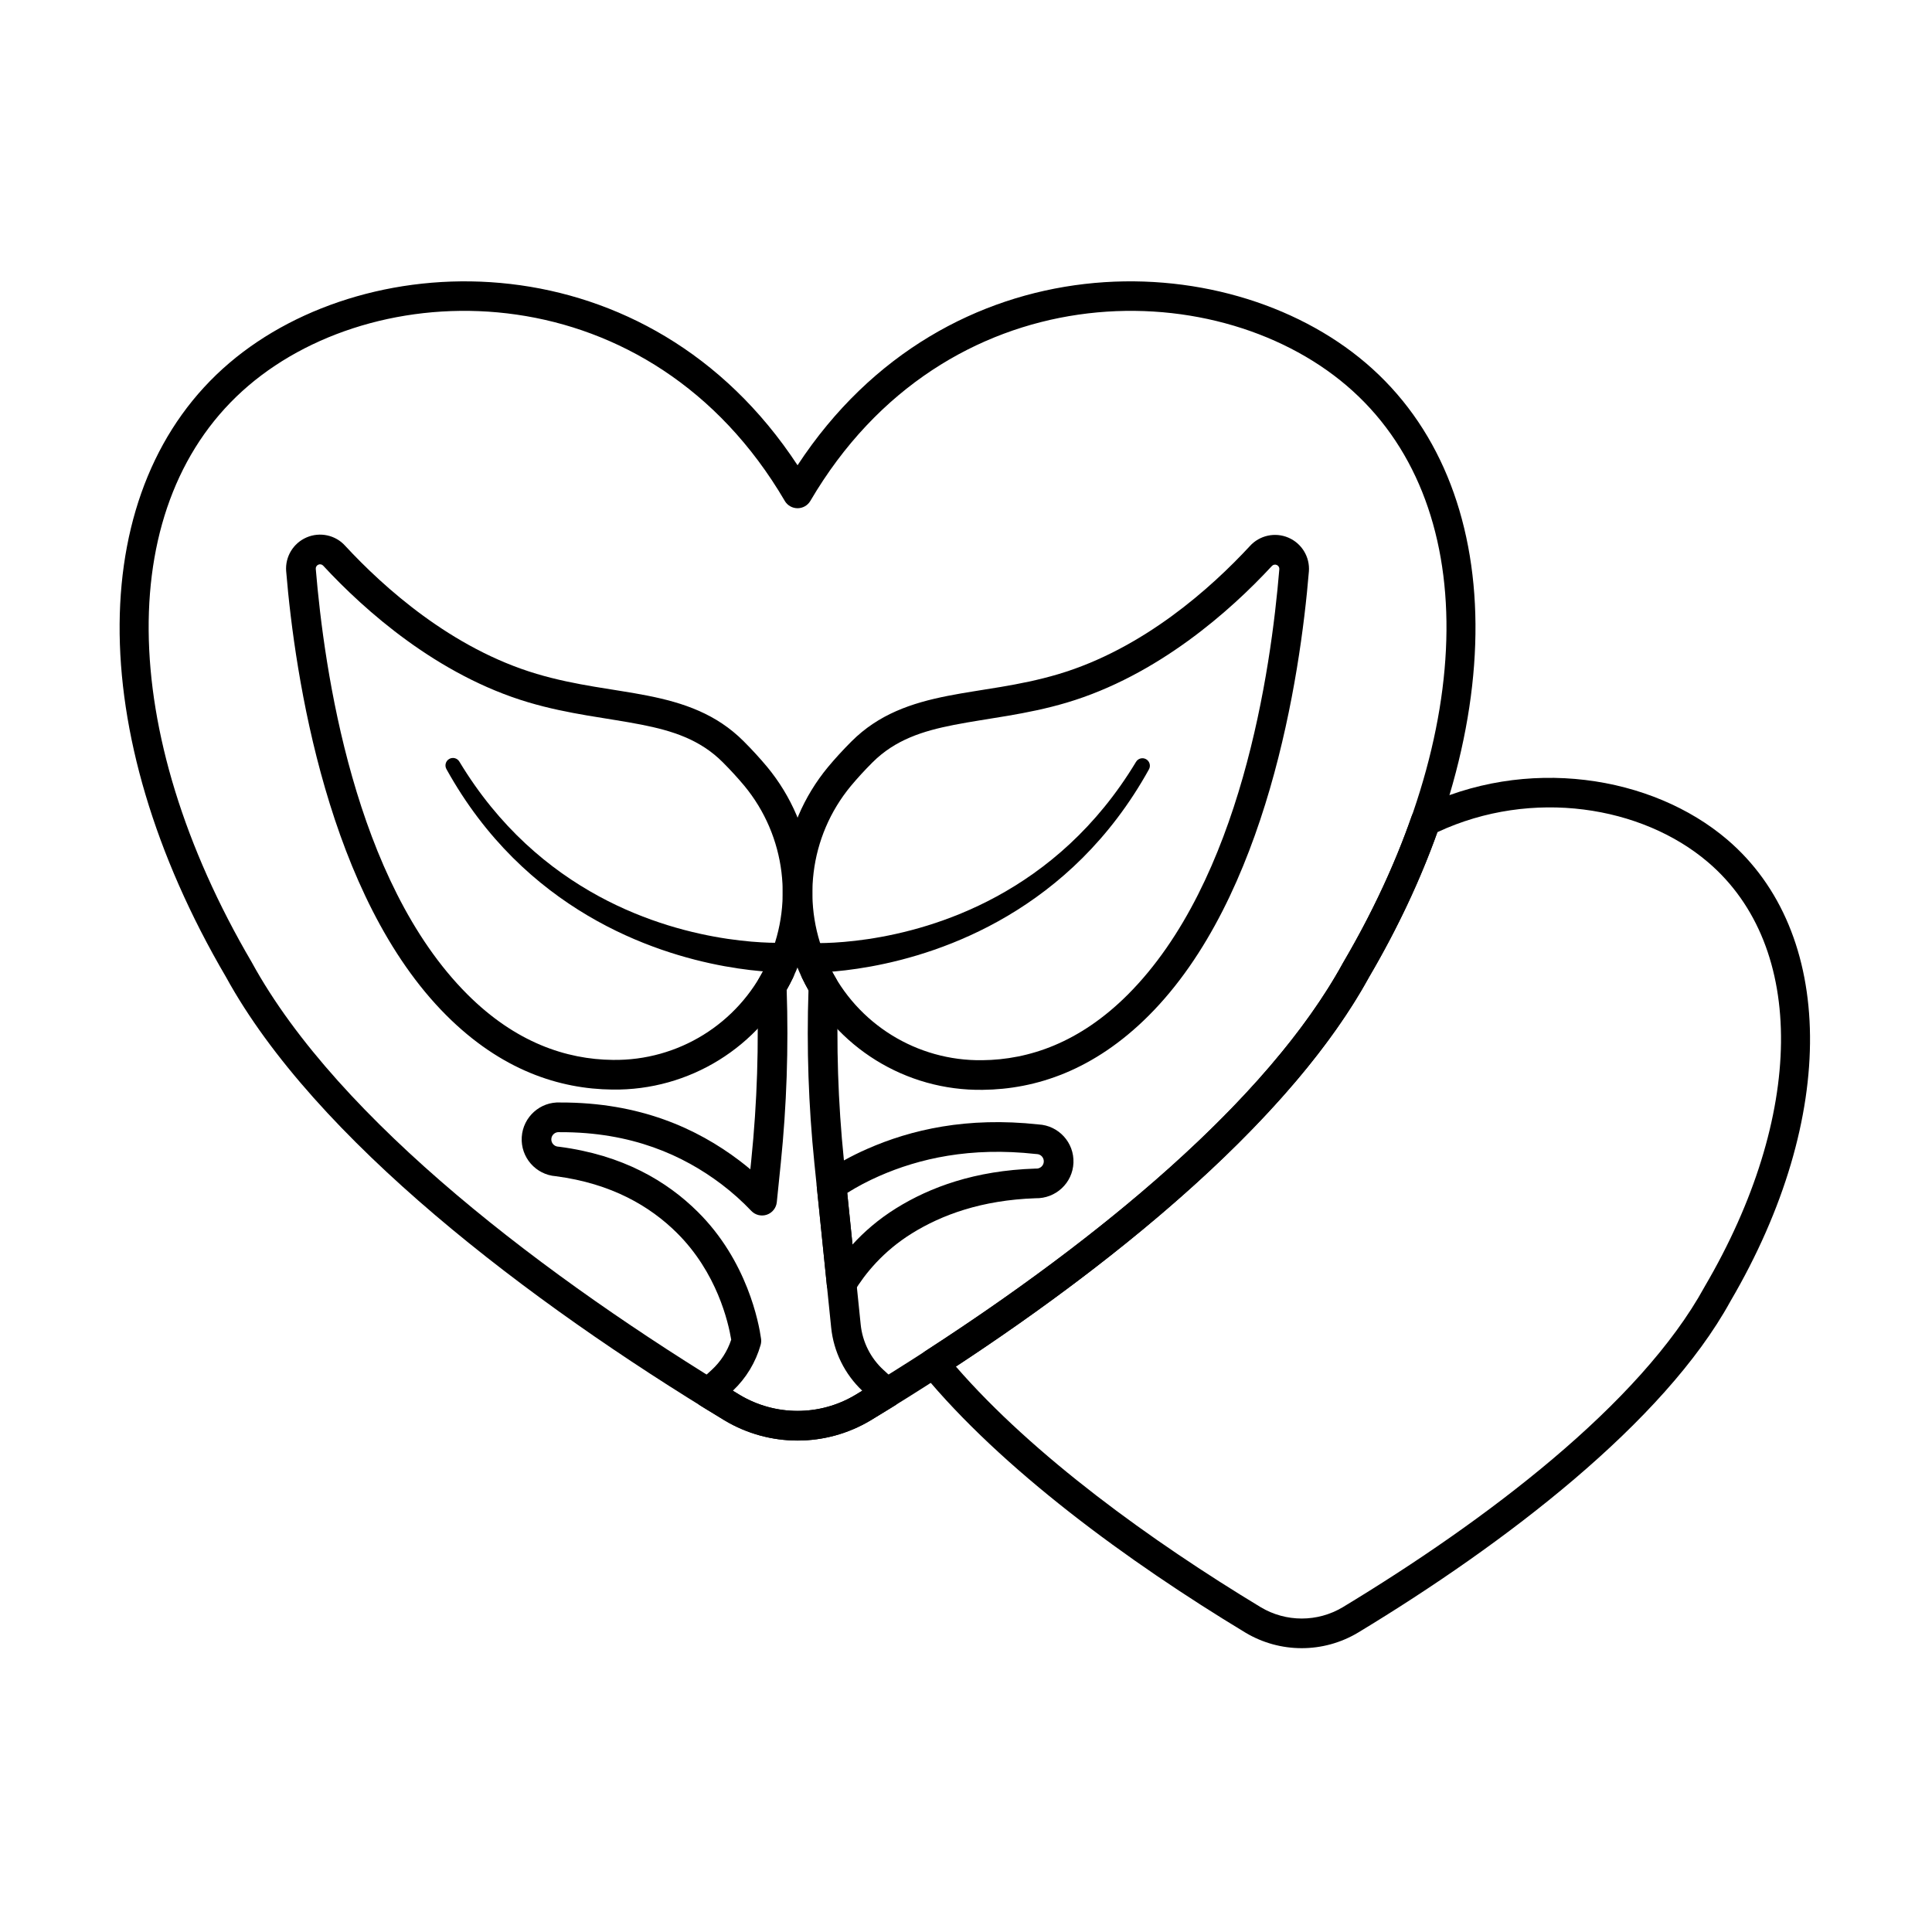 <?xml version="1.0" encoding="UTF-8"?>
<!-- Uploaded to: SVG Repo, www.svgrepo.com, Generator: SVG Repo Mixer Tools -->
<svg fill="#000000" width="800px" height="800px" version="1.1" viewBox="144 144 512 512" xmlns="http://www.w3.org/2000/svg">
 <g fill-rule="evenodd">
  <path d="m355.36 267.3c-39.465-60.117-113.22-58.965-150.6-27.094-38.172 32.543-39.023 97.625-0.871 162.71 23.551 42.973 80.141 86.062 132.11 117.49 0.004 0.004 0.012 0.008 0.016 0.008 11.914 7.125 26.777 7.125 38.688 0 0.004-0.004 0.008-0.008 0.016-0.008 51.973-31.43 108.57-74.52 132.11-117.49 38.152-65.09 37.305-130.17-0.871-162.71-37.387-31.875-111.14-33.023-150.6 27.094zm-3.391 9.445c0.707 1.203 1.996 1.941 3.394 1.941 1.395 0 2.684-0.738 3.391-1.941 35.539-60.602 106.57-60.855 142.11-30.555 35.848 30.562 35.008 91.68-0.84 152.8-0.02 0.035-0.039 0.066-0.059 0.102-22.988 41.996-78.512 83.871-129.3 114.59-9.422 5.633-21.18 5.633-30.605 0-50.789-30.719-106.32-72.59-129.3-114.59-0.02-0.035-0.039-0.066-0.055-0.102-35.848-61.121-36.688-122.24-0.84-152.8 35.543-30.301 106.57-30.051 142.11 30.555z"/>
  <path d="m520.03 358.16c-0.926 0.453-1.629 1.258-1.969 2.227-4.426 12.68-10.438 25.637-18.039 38.594-0.02 0.035-0.039 0.066-0.059 0.102-20.195 36.895-65.527 73.684-110.66 102.91-0.941 0.609-1.574 1.59-1.746 2.699-0.172 1.105 0.137 2.234 0.848 3.098 20.996 25.527 54.445 50.004 85.633 68.867 0.004 0.004 0.012 0.008 0.016 0.008 9.184 5.492 20.645 5.492 29.828 0 0.004-0.004 0.012-0.004 0.016-0.008 38.828-23.48 81.082-55.703 98.684-87.809 28.688-48.949 27.84-97.887-0.867-122.36-19.852-16.926-53.238-22.395-81.688-8.328zm4.91 6.363c25.133-11.719 54.246-6.91 71.676 7.949 26.383 22.492 25.543 67.469-0.84 112.45-0.02 0.035-0.039 0.066-0.055 0.102-17.039 31.129-58.227 62.133-95.875 84.902-6.695 4.004-15.047 4.004-21.742 0-29.066-17.578-60.195-40.086-80.781-63.773 44.992-29.566 89.352-66.453 109.51-103.25 7.551-12.883 13.586-25.766 18.105-38.391z"/>
  <path d="m219.84 295.37v0.023c2.316 27.938 11.082 86.316 42.434 117.67 14.566 14.566 29.969 19.539 44.016 19.684 20.367 0.293 39.051-11.281 47.855-29.648 8.805-18.371 6.133-40.184-6.852-55.879-0.004-0.004-0.008-0.008-0.012-0.012-1.871-2.238-3.934-4.5-6.211-6.777-7.207-7.211-15.828-10.18-25.594-12.102-8.863-1.742-18.727-2.617-29.238-5.742-22.574-6.715-40.562-22.93-50.781-33.965-2.543-2.824-6.656-3.727-10.195-2.207-3.539 1.52-5.723 5.121-5.426 8.961zm7.84-0.605c-0.035-0.484 0.242-0.938 0.688-1.129 0.445-0.191 0.969-0.078 1.293 0.285 0.012 0.012 0.023 0.023 0.035 0.039 10.914 11.789 30.199 28.992 54.312 36.16 10.773 3.203 20.875 4.133 29.957 5.918 8.188 1.613 15.508 3.902 21.551 9.945 2.102 2.102 4.004 4.184 5.731 6.25 11.023 13.332 13.297 31.859 5.816 47.465-7.481 15.605-23.352 25.438-40.656 25.188h-0.016c-12.316-0.125-25.773-4.606-38.547-17.383-29.996-29.992-37.938-85.996-40.16-112.74z"/>
  <path d="m490.87 295.47v-0.023c0.297-3.84-1.887-7.441-5.426-8.961-3.539-1.52-7.652-0.617-10.23 2.242-10.188 11-28.172 27.215-50.75 33.93-10.512 3.125-20.371 4-29.234 5.742-9.766 1.922-18.383 4.891-25.594 12.098-2.281 2.281-4.344 4.539-6.211 6.777-0.004 0.004-0.008 0.008-0.012 0.016-12.984 15.699-15.66 37.512-6.852 55.879 8.805 18.371 27.488 29.941 47.855 29.648 14.047-0.145 29.449-5.117 44.016-19.684 31.352-31.352 40.121-89.734 42.434-117.67zm-7.836-0.629c-2.219 26.738-10.164 82.742-40.156 112.74-12.777 12.777-26.23 17.258-38.551 17.383h-0.016c-17.305 0.25-33.176-9.582-40.656-25.188-7.481-15.602-5.211-34.129 5.816-47.465 1.723-2.062 3.629-4.148 5.731-6.25 6.043-6.043 13.363-8.336 21.551-9.945 9.086-1.785 19.188-2.715 29.961-5.918 24.109-7.172 43.395-24.371 54.309-36.16 0.012-0.012 0.023-0.027 0.035-0.039 0.328-0.359 0.844-0.477 1.293-0.281 0.445 0.191 0.723 0.645 0.688 1.129z"/>
  <path d="m352.02 393.82s-24.109 1.387-49.309-12.297c-13.09-7.109-26.457-18.242-36.961-35.668-0.547-0.945-1.758-1.27-2.707-0.723-0.945 0.547-1.27 1.758-0.723 2.707 10.359 18.699 24.004 30.859 37.473 38.824 26.539 15.695 52.543 15.012 52.543 15.012 2.168-0.09 3.856-1.922 3.769-4.086-0.09-2.168-1.918-3.856-4.086-3.769z"/>
  <path d="m358.45 401.75s26.004 0.684 52.543-15.012c13.469-7.965 27.113-20.129 37.473-38.824 0.547-0.945 0.223-2.16-0.723-2.707-0.945-0.547-2.16-0.223-2.703 0.723-10.508 17.426-23.871 28.559-36.961 35.668-25.199 13.684-49.309 12.297-49.309 12.297-2.168-0.086-4 1.602-4.086 3.769-0.086 2.168 1.602 4 3.769 4.09z"/>
  <path d="m419.23 441.99c-19.02-2.078-33.816 1.391-45.383 6.469-4.34 1.902-8.215 4.09-11.672 6.418-1.203 0.812-1.863 2.219-1.715 3.66l2.66 26.055c0.172 1.68 1.395 3.062 3.043 3.434 1.648 0.375 3.348-0.348 4.227-1.789 2.848-4.684 7.629-10.625 15.262-15.371 7.973-4.953 18.551-8.82 32.742-9.316 5.41 0.121 9.875-4.062 10.082-9.41 0.207-5.344-3.922-9.863-9.246-10.152zm-50.703 18.141c2.578-1.609 5.398-3.117 8.48-4.469 10.57-4.641 24.098-7.762 41.484-5.844 0.094 0.012 0.184 0.016 0.277 0.02 1.062 0.043 1.891 0.938 1.848 2s-0.938 1.891-2 1.852c-0.094-0.004-0.188-0.004-0.277 0-15.992 0.52-27.879 4.934-36.844 10.504-4.75 2.953-8.555 6.305-11.578 9.621l-1.398-13.68z"/>
  <path d="m372.51 512.55-1.848 1.125c-9.422 5.633-21.18 5.633-30.605 0l-1.844-1.121c3.523-3.332 6.055-7.531 7.363-12.145 0.148-0.523 0.188-1.074 0.113-1.613-0.57-4.106-3.621-20.617-16.793-33.664-8.16-8.086-19.781-15.039-36.73-17.234-0.086-0.012-0.172-0.02-0.258-0.023-1.059-0.066-1.867-0.98-1.801-2.043 0.066-1.059 0.98-1.867 2.043-1.801 0.086 0.004 0.172 0.008 0.262 0.008 18.945-0.07 32.652 6.121 42.809 13.812 2.93 2.223 5.547 4.602 7.879 7.047 1.059 1.113 2.668 1.504 4.121 1.008 1.449-0.496 2.481-1.793 2.637-3.32l1.055-10.336c1.559-15.258 2.078-30.605 1.562-45.93 0.594-1.035 1.16-2.117 1.691-3.223 0.938-1.953 0.113-4.305-1.844-5.242-1.957-0.938-4.305-0.113-5.242 1.844-0.598 1.242-1.246 2.449-1.945 3.613-0.391 0.652-0.582 1.406-0.555 2.168 0.57 15.336 0.074 30.699-1.488 45.969l-0.246 2.43c-0.93-0.781-1.887-1.547-2.875-2.297-11.277-8.543-26.484-15.473-47.516-15.41-5.281-0.262-9.855 3.82-10.188 9.164-0.336 5.352 3.707 9.973 9.035 10.371 14.754 1.938 24.938 7.938 32.066 15.004 10.645 10.551 13.652 23.715 14.41 28.312-1.008 3.066-2.785 5.828-5.184 8.027l-3.527 3.231c-0.91 0.832-1.375 2.039-1.262 3.266 0.113 1.227 0.797 2.328 1.844 2.977l6.375 3.898c11.914 7.125 26.777 7.125 38.688 0l6.371-3.898c1.047-0.648 1.73-1.75 1.844-2.977s-0.352-2.438-1.262-3.266l-3.523-3.227c-3.426-3.137-5.578-7.418-6.051-12.039-1.07-10.48-2.918-28.59-4.449-43.566-1.559-15.25-2.055-30.586-1.488-45.902 0.027-0.758-0.168-1.512-0.559-2.164-0.699-1.164-1.344-2.371-1.941-3.609-0.938-1.957-3.289-2.785-5.242-1.844-1.957 0.938-2.785 3.285-1.844 5.242 0.527 1.105 1.094 2.184 1.691 3.238-0.52 15.289 0.004 30.605 1.559 45.84 1.527 14.977 3.379 33.082 4.449 43.566 0.652 6.391 3.582 12.332 8.242 16.738z"/>
 </g>
</svg>